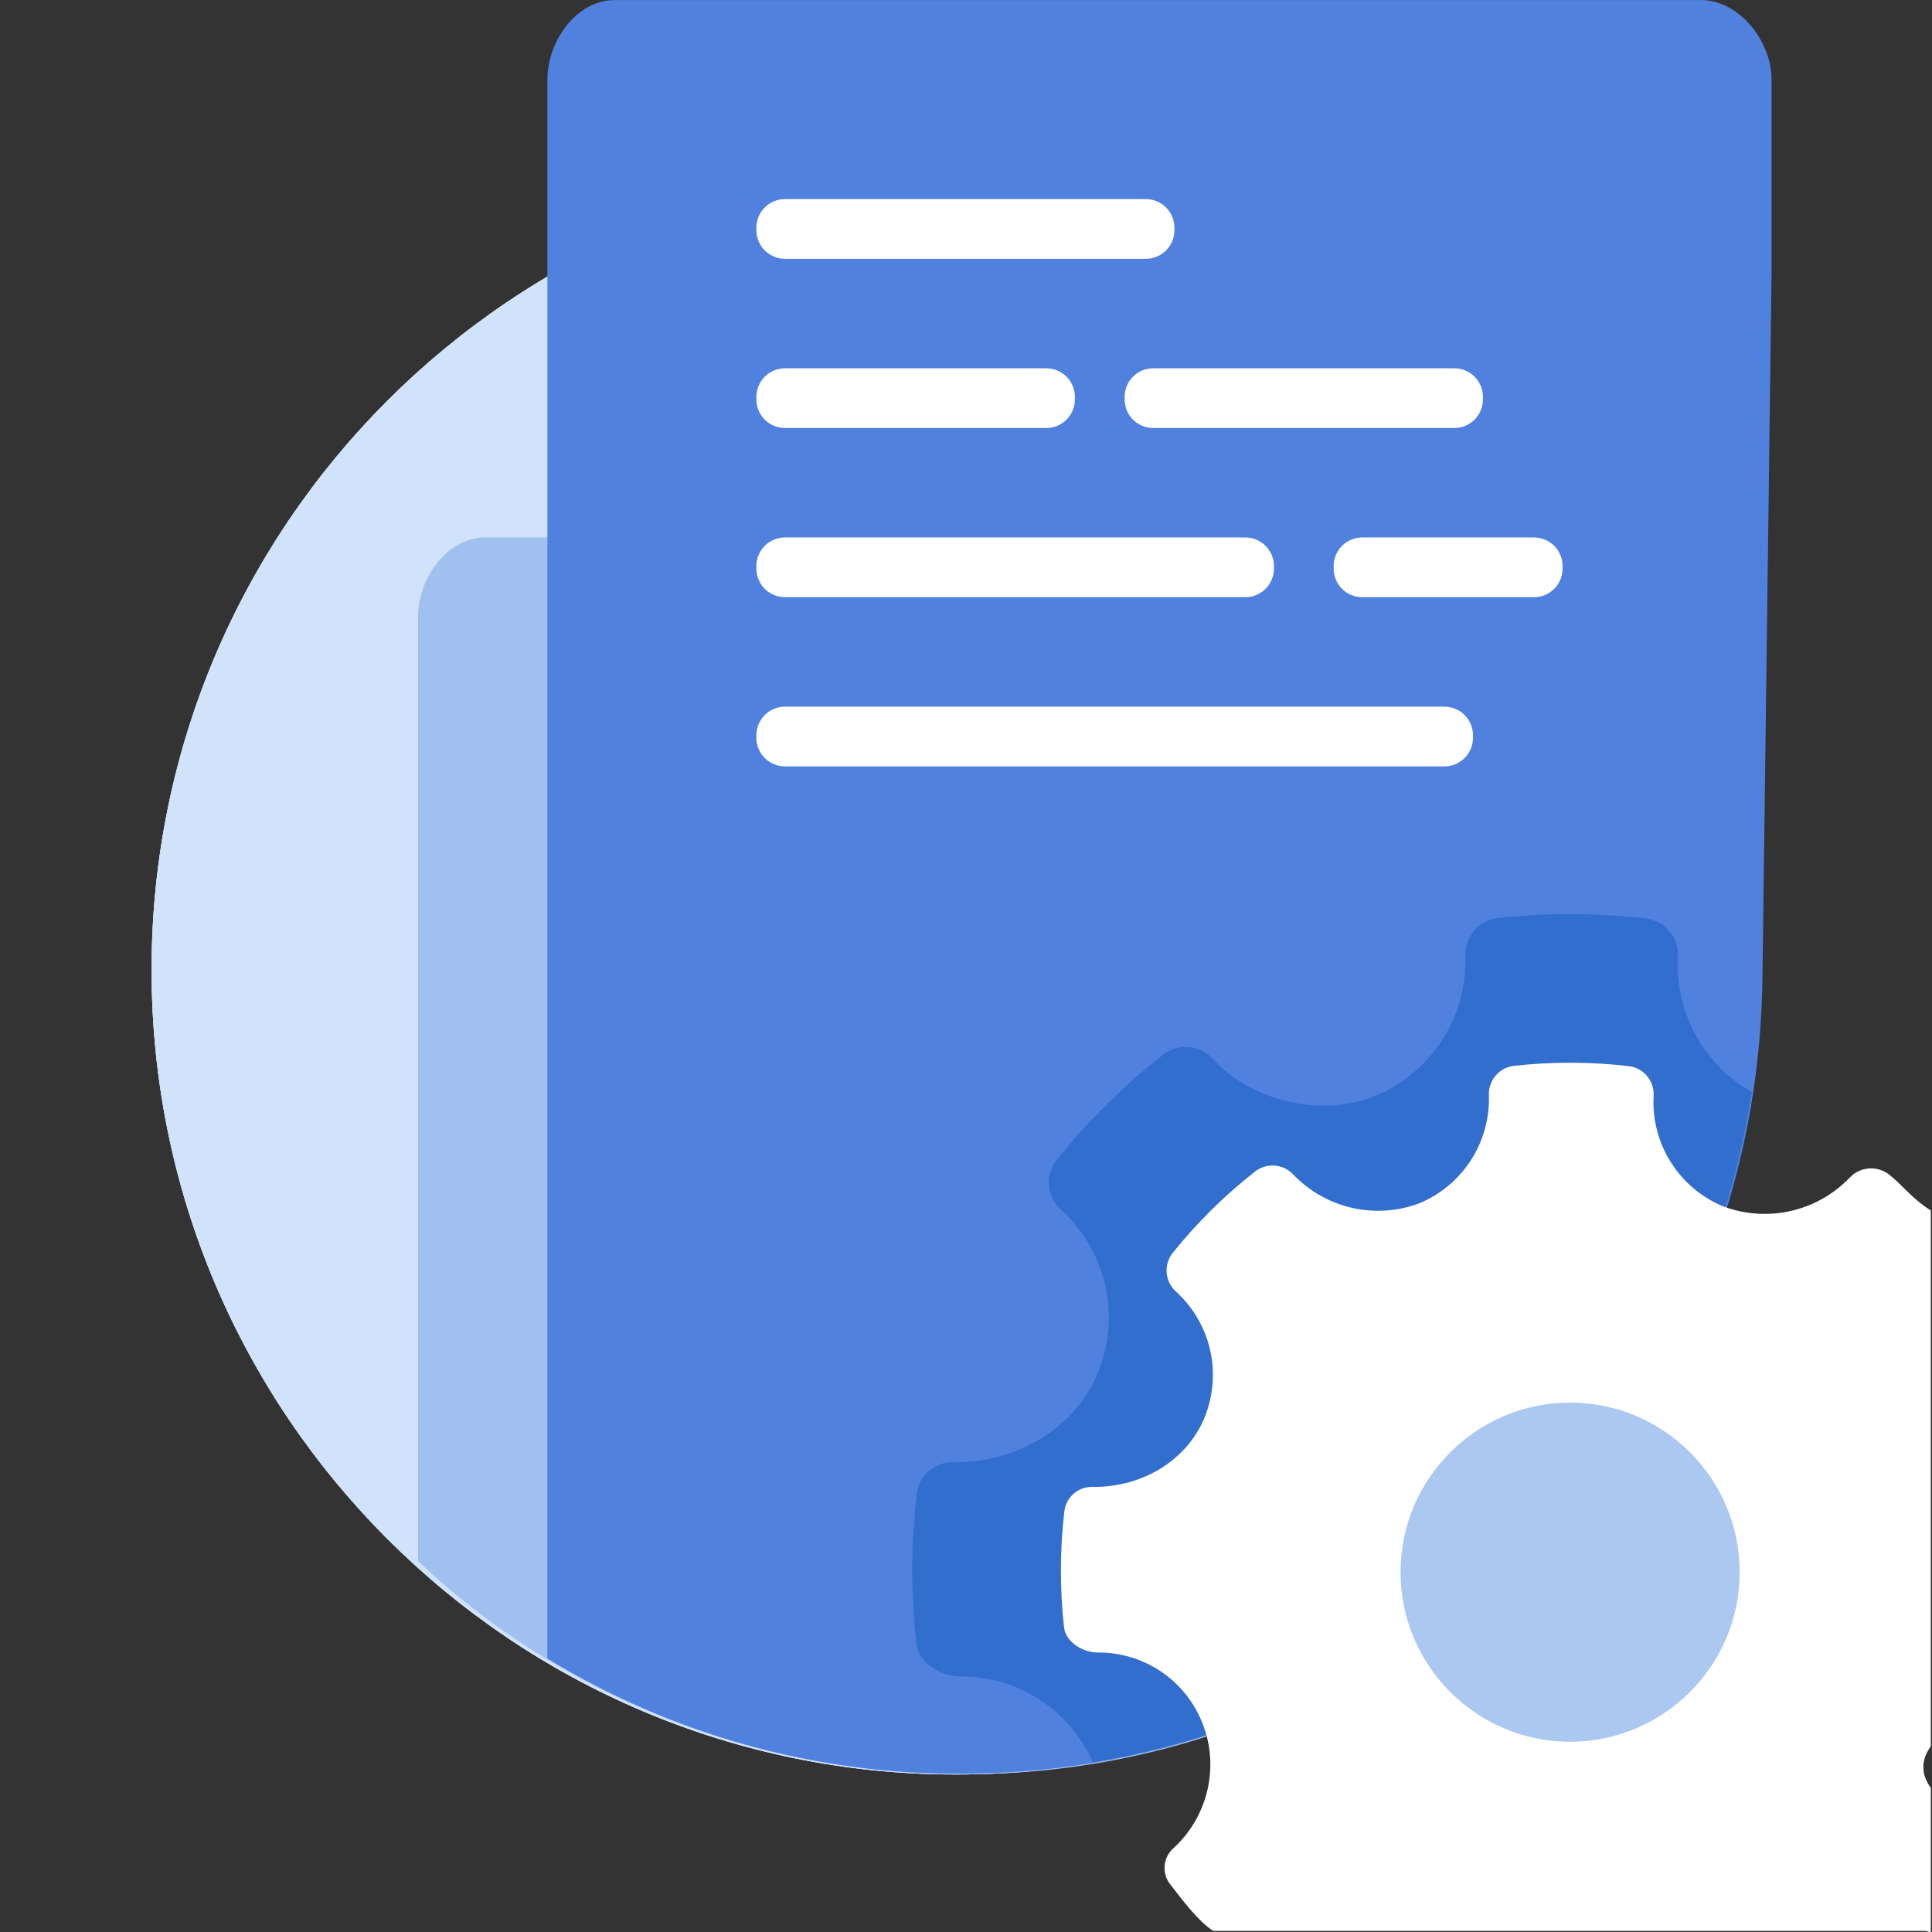 <svg xmlns="http://www.w3.org/2000/svg" width="48" height="48" fill="none"><rect width="100%" height="100%" fill="#333333" stroke="none"/><g clip-path="url(#a)"><path fill="#D0E3FA" d="M23.758 44.087c11.041 0 19.992-8.95 19.992-19.992 0-11.041-8.95-19.992-19.992-19.992-11.041 0-19.992 8.951-19.992 19.992 0 11.041 8.951 19.992 19.992 19.992Z"/><path fill="#D0E3FA" d="M23.758 44.087c11.041 0 19.992-8.95 19.992-19.992 0-11.041-8.95-19.992-19.992-19.992-11.041 0-19.992 8.951-19.992 19.992 0 11.041 8.951 19.992 19.992 19.992Z"/><path fill="#D0E3FA" d="M23.758 44.087c11.041 0 19.992-8.95 19.992-19.992 0-11.041-8.95-19.992-19.992-19.992-11.041 0-19.992 8.951-19.992 19.992 0 11.041 8.951 19.992 19.992 19.992Z"/><path fill="#A0C0F0" d="M40.799 17.419v-2.09c0-.954-.804-1.976-1.756-1.976H12.059c-.955 0-1.674 1.021-1.674 1.978v23.451c3.462 3.289 8.323 5.301 13.555 5.301 7.087 0 13.15-3.692 16.859-9.253V17.417v.003Z"/><path fill="#5081DE" d="m43.791 24.058.223-17.272V1.977c0-.954-.804-1.976-1.756-1.976H15.274c-.954 0-1.674 1.021-1.674 1.978V41.204c3.091 1.889 6.647 2.88 10.269 2.861 11.04 0 19.92-8.882 19.92-20.009l.002.003Z"/><path fill="#fff" d="M36.596 18.267c0-.188-.075-.369-.208-.502s-.314-.208-.502-.208h-16.384c-.188 0-.369.075-.502.208s-.208.314-.208.502v.064c0 .188.075.369.208.502s.314.208.502.208h16.384c.188 0 .369-.075.502-.208s.208-.314.208-.502v-.064Zm-4.945-4.204c0-.188-.075-.369-.208-.502-.133-.133-.314-.208-.502-.208H19.502c-.188 0-.369.075-.502.208-.133.133-.208.314-.208.502v.064c0 .188.075.369.208.502.133.133.314.208.502.208h11.439c.188 0 .369-.075.502-.208.133-.133.208-.314.208-.502v-.064Zm7.171 0c0-.188-.075-.369-.208-.502-.133-.133-.314-.208-.502-.208h-4.268c-.188 0-.369.075-.502.208-.133.133-.208.314-.208.502v.064c0 .188.075.369.208.502.133.133.314.208.502.208h4.268c.188 0 .369-.075.502-.208.133-.133.208-.314.208-.502v-.064ZM26.705 9.86c0-.093-.018-.185-.054-.272-.036-.086-.088-.164-.154-.23-.066-.066-.144-.118-.23-.154-.086-.036-.178-.054-.272-.054h-6.493c-.093 0-.185.018-.272.054-.086.036-.164.088-.23.154-.066.066-.118.144-.154.23-.036.086-.054.178-.054.272v.064c0 .188.075.369.208.502s.314.208.502.208h6.493c.188 0 .369-.075.502-.208s.208-.314.208-.502v-.064Zm10.138 0c0-.093-.018-.185-.054-.272-.036-.086-.088-.164-.154-.23-.066-.066-.144-.118-.23-.154-.086-.036-.178-.054-.272-.054h-7.482c-.093 0-.185.018-.272.054-.086.036-.164.088-.23.154-.066.066-.118.144-.154.23-.036.086-.054.178-.054.272v.064c0 .188.075.369.208.502s.314.208.502.208h7.482c.188 0 .369-.075.502-.208.133-.133.208-.314.208-.502v-.064Zm-7.665-4.204c0-.188-.075-.369-.208-.502-.133-.133-.314-.208-.502-.208h-8.966c-.188 0-.369.075-.502.208-.133.133-.208.314-.208.502v.064c0 .188.075.369.208.502.133.133.314.208.502.208h8.966c.188 0 .369-.075.502-.208.133-.133.208-.314.208-.502v-.064Z"/><path fill="#ABC8F0" d="M38.989 43.293c2.353 0 4.26-1.907 4.26-4.261 0-2.353-1.907-4.26-4.26-4.26-2.353 0-4.261 1.907-4.261 4.26 0 2.353 1.907 4.261 4.261 4.261Z"/><path fill="#326ECE" d="M33.569 39.07c.001-.896.223-1.779.646-2.569.423-.79 1.035-1.464 1.781-1.961.746-.497 1.603-.803 2.495-.889.892-.087 1.792.048 2.62.392 1.223-2.136 2.039-4.48 2.408-6.914-.587-.334-1.069-.824-1.393-1.417-.323-.593-.475-1.264-.437-1.938.014-.232-.061-.46-.21-.637-.149-.178-.361-.291-.591-.317-1.22-.142-2.451-.145-3.672-.01-.228.025-.438.135-.588.308-.15.173-.229.397-.221.626.026.739-.174 1.468-.574 2.09-.4.622-.979 1.108-1.662 1.391-1.335.544-3.069.148-4.04-.92-.155-.169-.368-.273-.596-.292-.228-.019-.455.049-.636.19-.977.766-1.863 1.641-2.641 2.609-.145.18-.215.409-.197.64.018.231.124.446.296.601.554.501.939 1.162 1.103 1.891.163.729.097 1.491-.19 2.181-.564 1.34-1.958 2.206-3.553 2.206-.23-.015-.458.06-.633.21-.176.149-.287.362-.309.592-.143 1.233-.146 2.478-.007 3.712.049.462.603.804 1.071.804.701-.008 1.389.19 1.978.57.589.38 1.054.924 1.336 1.566 2.431-.405 4.765-1.26 6.881-2.522-.306-.691-.465-1.439-.465-2.196v.003Z"/><path fill="#fff" d="M47.97 44.418c-.247-.339-.247-.687 0-1.031V30.074c-.494-.317-.687-.618-1.036-.893-.143-.111-.323-.165-.504-.151-.181.014-.35.096-.475.228-.399.416-.911.705-1.473.83-.562.126-1.149.083-1.687-.123-1.088-.458-1.78-1.558-1.711-2.742.01-.179-.049-.355-.165-.492-.116-.137-.28-.225-.458-.244-.945-.11-1.899-.112-2.844-.007-.176.019-.339.104-.455.238-.116.134-.177.307-.171.484.02.572-.135 1.137-.444 1.618-.309.482-.758.857-1.287 1.077-.534.199-1.114.238-1.669.112-.555-.127-1.062-.413-1.456-.824-.12-.13-.284-.211-.461-.226-.176-.015-.352.038-.491.146-.757.593-1.443 1.271-2.045 2.02-.112.139-.167.316-.153.494.014.178.095.345.227.465.429.388.727.899.854 1.463.127.564.075 1.153-.146 1.687-.435 1.039-1.513 1.709-2.747 1.709-.178-.013-.355.045-.491.161-.137.116-.223.28-.24.458-.111.955-.113 1.92-.005 2.876.04.356.467.618.828.618.557-.006 1.103.155 1.567.464.464.309.823.75 1.032 1.267.443 1.078.158 2.334-.705 3.126-.13.112-.21.271-.224.442-.014.171.039.341.148.473.326.418.682.897 1.058 1.145h17.702c.015 0 .129.04.129.025v-3.578Zm-8.961-1.145c-2.324 0-4.213-1.889-4.213-4.213s1.889-4.213 4.213-4.213 4.213 1.889 4.213 4.213-1.892 4.213-4.213 4.213Z"/></g><defs><clipPath id="a"><path fill="#fff" d="M0 .001h47.97v47.997H0z"/></clipPath></defs></svg>

